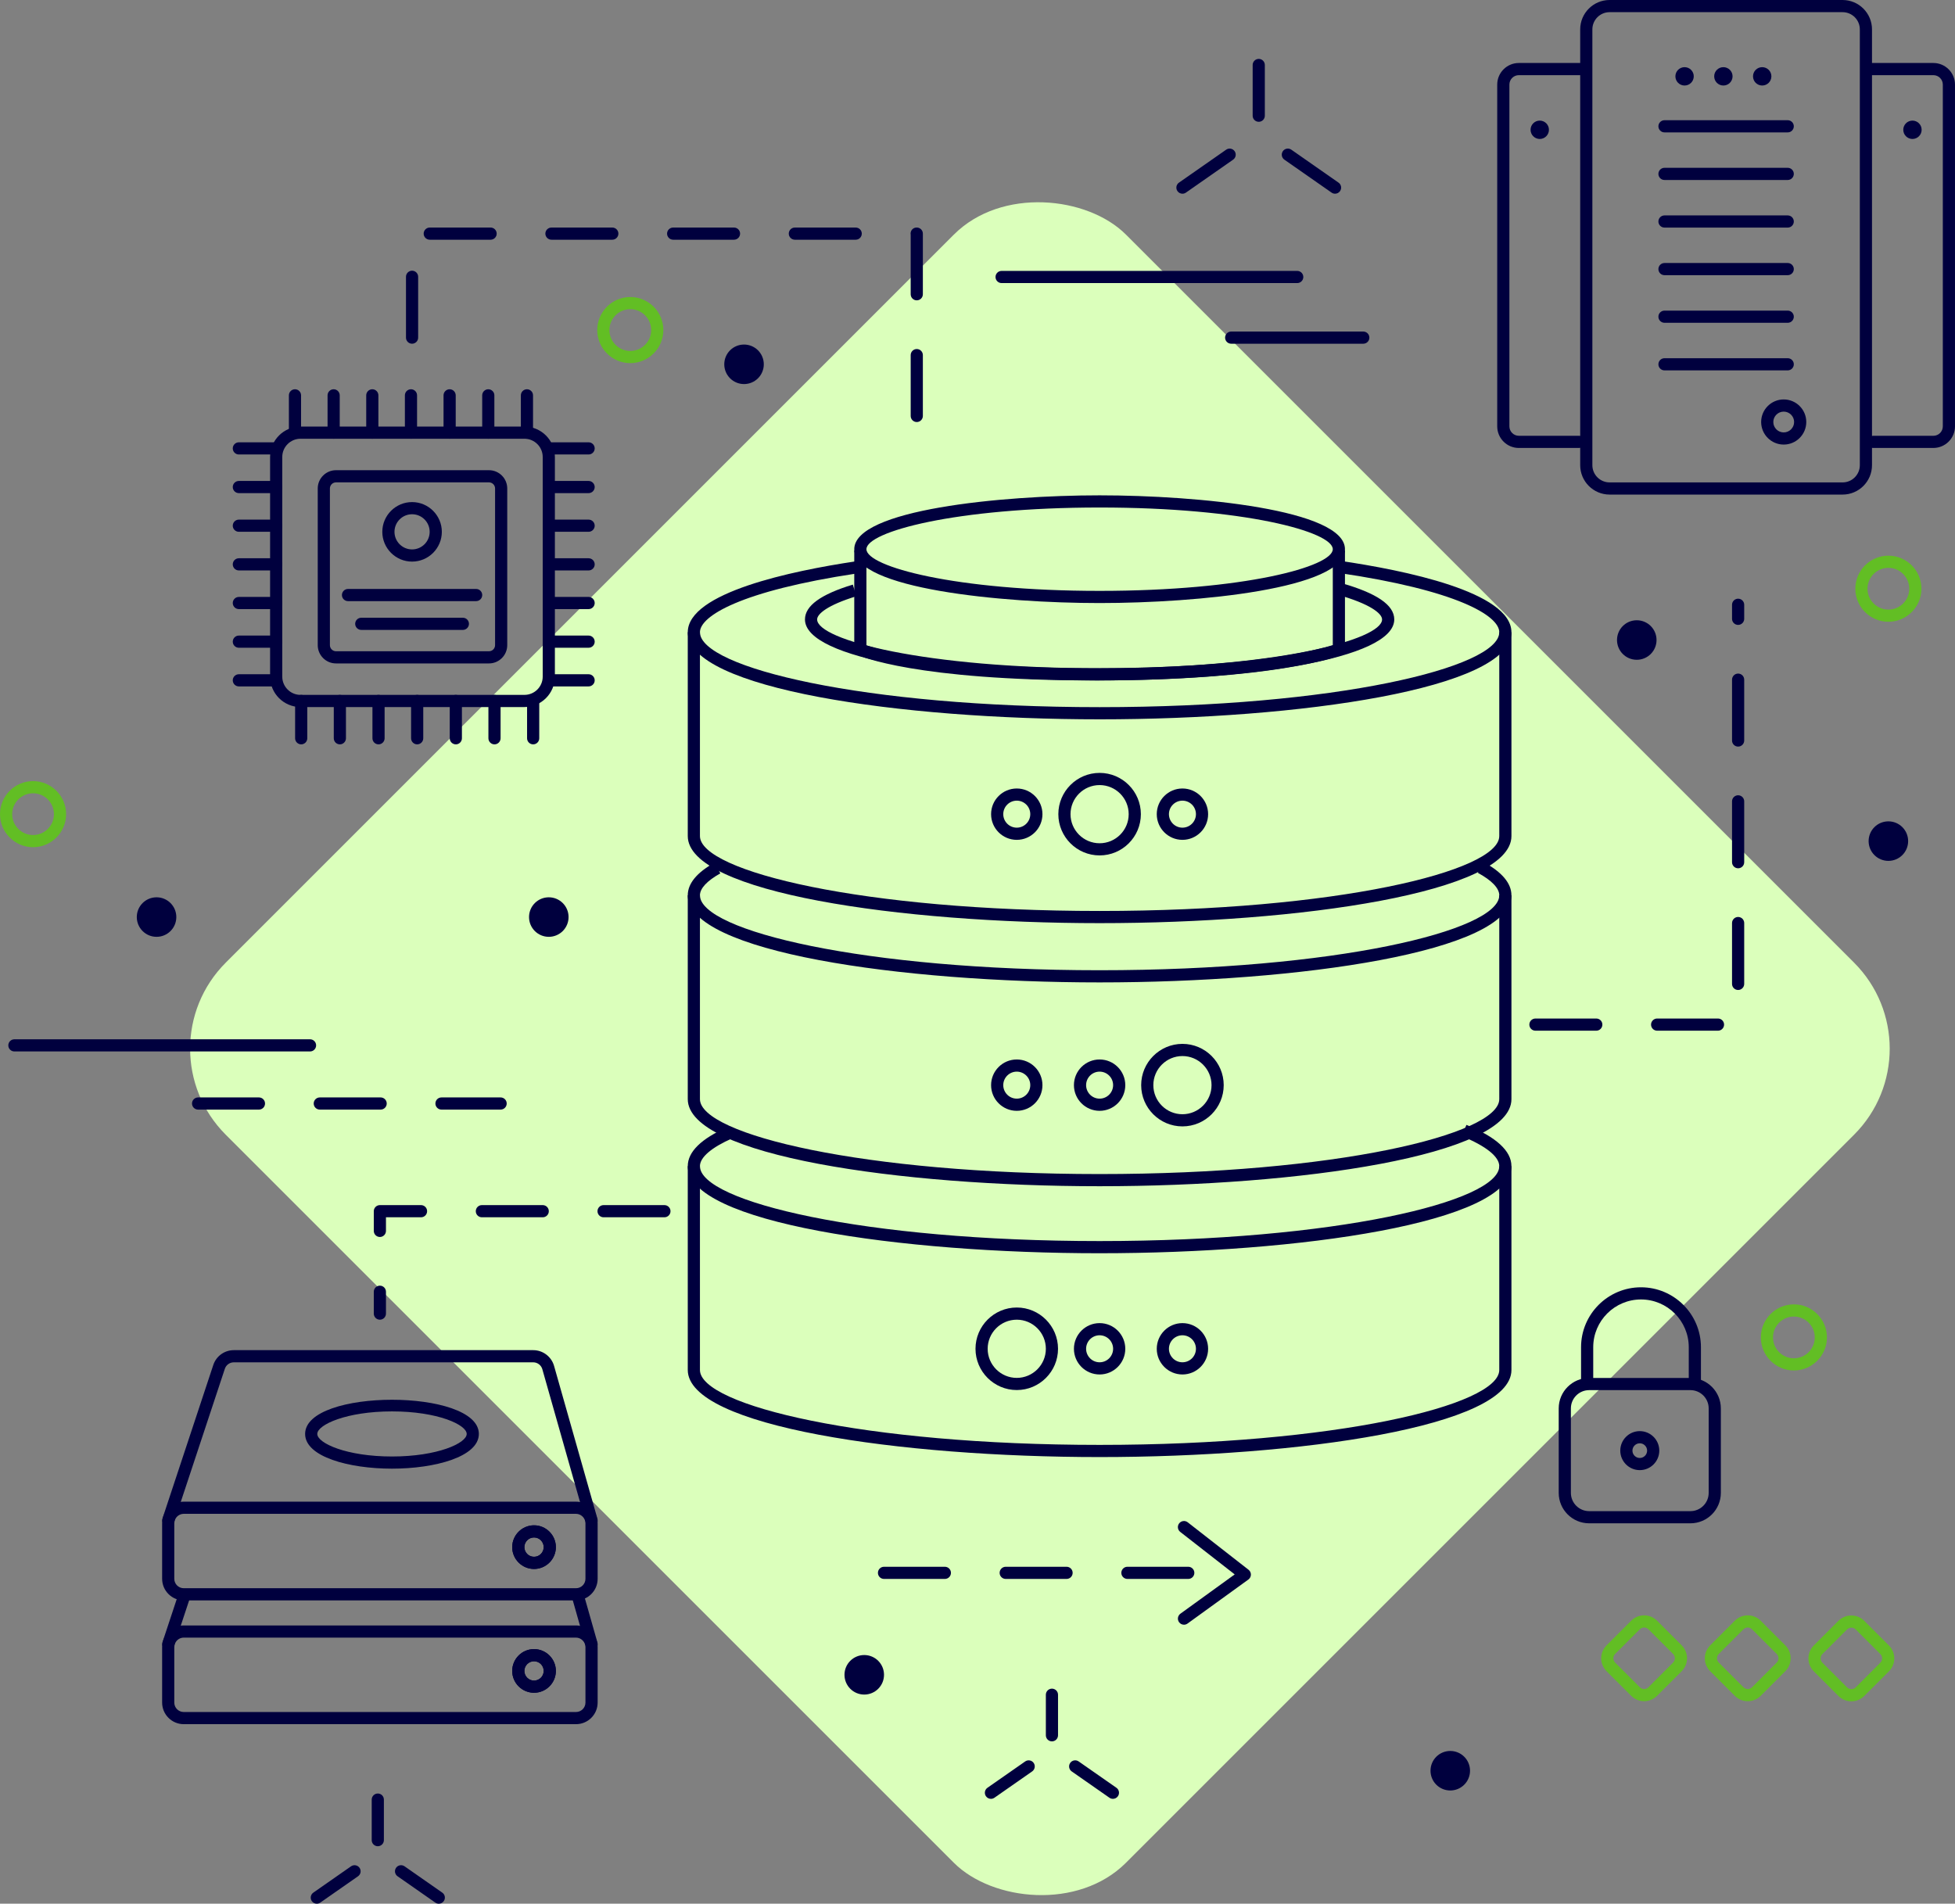<?xml version="1.0" encoding="UTF-8"?>
<svg id="Layer_2" data-name="Layer 2" xmlns="http://www.w3.org/2000/svg" viewBox="0 0 160.639 156.438">
  <rect x="0" y="0" width="160.639" height="156.438" fill="#808080" stroke="none"/>
  <defs>
    <style>
      .cls-1 {
        fill: #62be24;
      }

      .cls-1, .cls-2, .cls-3 {
        stroke-width: 0px;
      }

      .cls-2 {
        fill: #dbffbb;
      }

      .cls-3 {
        fill: #00003e;
      }
    </style>
  </defs>
  <g id="Icons">
    <g>
      <path class="cls-3" d="m151.404,40.642h-19.147c-1.332,0-2.415-1.083-2.415-2.415V2.415c0-1.332,1.083-2.415,2.415-2.415h19.147c1.332,0,2.415,1.083,2.415,2.415v35.812c0,1.332-1.083,2.415-2.415,2.415ZM132.257,1c-.78,0-1.415.635-1.415,1.415v35.812c0,.78.635,1.415,1.415,1.415h19.147c.78,0,1.415-.635,1.415-1.415V2.415c0-.78-.635-1.415-1.415-1.415h-19.147Z"/>
      <path class="cls-3" d="m146.564,36.533c-1.022,0-1.853-.832-1.853-1.855s.831-1.854,1.853-1.854,1.855.831,1.855,1.854-.832,1.855-1.855,1.855Zm0-2.708c-.471,0-.854.383-.854.854s.383.855.854.855.855-.384.855-.855-.384-.854-.855-.854Z"/>
      <g>
        <path class="cls-3" d="m139.173,6.273c0,.417-.338.755-.754.755s-.755-.338-.755-.755.338-.754.755-.754.754.338.754.754Z"/>
        <path class="cls-3" d="m142.362,6.273c0,.417-.338.755-.755.755s-.755-.338-.755-.755.338-.754.755-.754.755.338.755.754Z"/>
        <path class="cls-3" d="m145.552,6.273c0,.417-.338.755-.755.755s-.755-.338-.755-.755.338-.754.755-.754.755.338.755.754Z"/>
      </g>
      <g>
        <path class="cls-3" d="m146.894,10.879h-10.126c-.276,0-.5-.224-.5-.5s.224-.5.5-.5h10.126c.276,0,.5.224.5.5s-.224.5-.5.5Z"/>
        <path class="cls-3" d="m146.894,14.79h-10.126c-.276,0-.5-.224-.5-.5s.224-.5.5-.5h10.126c.276,0,.5.224.5.5s-.224.5-.5.5Z"/>
        <path class="cls-3" d="m146.894,18.702h-10.126c-.276,0-.5-.224-.5-.5s.224-.5.5-.5h10.126c.276,0,.5.224.5.5s-.224.5-.5.5Z"/>
        <path class="cls-3" d="m146.894,22.613h-10.126c-.276,0-.5-.224-.5-.5s.224-.5.5-.5h10.126c.276,0,.5.224.5.5s-.224.5-.5.5Z"/>
        <path class="cls-3" d="m146.894,26.525h-10.126c-.276,0-.5-.224-.5-.5s.224-.5.5-.5h10.126c.276,0,.5.224.5.5s-.224.5-.5.5Z"/>
        <path class="cls-3" d="m146.894,30.436h-10.126c-.276,0-.5-.224-.5-.5s.224-.5.5-.5h10.126c.276,0,.5.224.5.5s-.224.5-.5.5Z"/>
      </g>
      <g>
        <path class="cls-3" d="m129.746,36.812h-4.946c-.98,0-1.776-.797-1.776-1.776V6.952c0-.98.797-1.776,1.776-1.776h5.186c.276,0,.5.224.5.5s-.224.5-.5.5h-5.186c-.428,0-.776.349-.776.776v28.083c0,.428.349.776.776.776h4.946c.276,0,.5.224.5.5s-.224.5-.5.5Z"/>
        <path class="cls-3" d="m127.273,10.665c0,.417-.338.755-.754.755s-.755-.338-.755-.755.338-.754.755-.754.754.338.754.754Z"/>
      </g>
      <g>
        <path class="cls-3" d="m158.862,36.812h-4.947c-.276,0-.5-.224-.5-.5s.224-.5.5-.5h4.947c.428,0,.776-.349.776-.776V6.952c0-.428-.349-.776-.776-.776h-5.186c-.276,0-.5-.224-.5-.5s.224-.5.5-.5h5.186c.98,0,1.776.797,1.776,1.776v28.083c0,.98-.797,1.776-1.776,1.776Z"/>
        <path class="cls-3" d="m156.389,10.665c0,.417.338.755.754.755s.755-.338.755-.755-.338-.754-.755-.754-.754.338-.754.754Z"/>
      </g>
    </g>
    <rect class="cls-2" x="33.144" y="33.873" width="104.607" height="104.607" rx="10" ry="10" transform="translate(-35.909 85.661) rotate(-45)"/>
    <g>
      <g>
        <path class="cls-3" d="m90.353,119.735c-16.404,0-33.84-2.509-33.84-7.157v-16.749h1v16.749c0,2.912,13.487,6.157,32.84,6.157s32.84-3.245,32.84-6.157v-16.749h1v16.749c0,4.648-17.436,7.157-33.84,7.157Z"/>
        <path class="cls-3" d="m90.353,102.986c-16.404,0-33.84-2.509-33.84-7.157,0-1.178,1.103-2.259,3.28-3.214l.402.916c-1.73.759-2.683,1.574-2.683,2.298,0,2.912,13.487,6.157,32.84,6.157s32.84-3.245,32.84-6.157c0-.78-1.093-1.655-3.076-2.464l.377-.926c2.455,1,3.699,2.141,3.699,3.39,0,4.648-17.436,7.157-33.84,7.157Z"/>
      </g>
      <g>
        <path class="cls-3" d="m90.353,97.479c-16.404,0-33.84-2.509-33.84-7.157v-16.749h1v16.749c0,2.912,13.487,6.157,32.84,6.157s32.84-3.245,32.84-6.157v-16.749h1v16.749c0,4.649-17.436,7.157-33.84,7.157Z"/>
        <path class="cls-3" d="m90.353,80.73c-16.404,0-33.84-2.509-33.84-7.157,0-.964.736-1.863,2.188-2.675l.488.873c-1.097.612-1.676,1.235-1.676,1.802,0,2.912,13.487,6.157,32.84,6.157s32.84-3.245,32.84-6.157c0-.581-.609-1.221-1.763-1.849l.478-.879c1.516.826,2.284,1.743,2.284,2.728,0,4.648-17.436,7.157-33.84,7.157Z"/>
      </g>
      <g>
        <path class="cls-3" d="m83.546,91.283c-1.164,0-2.11-.946-2.11-2.11s.946-2.11,2.11-2.11,2.11.946,2.11,2.11-.946,2.11-2.11,2.11Zm0-3.221c-.612,0-1.11.498-1.11,1.11s.498,1.11,1.11,1.11,1.11-.498,1.11-1.11-.498-1.11-1.11-1.11Z"/>
        <path class="cls-3" d="m90.353,91.283c-1.164,0-2.11-.946-2.11-2.11s.946-2.11,2.11-2.11,2.11.946,2.11,2.11-.946,2.11-2.11,2.11Zm0-3.221c-.612,0-1.11.498-1.11,1.11s.498,1.11,1.11,1.11,1.11-.498,1.11-1.11-.498-1.11-1.11-1.11Z"/>
      </g>
      <g>
        <path class="cls-3" d="m90.353,112.948c-1.164,0-2.11-.946-2.11-2.11s.946-2.11,2.11-2.11,2.11.946,2.11,2.11-.946,2.11-2.11,2.11Zm0-3.221c-.612,0-1.11.498-1.11,1.11s.498,1.11,1.11,1.11,1.11-.498,1.11-1.11-.498-1.11-1.11-1.11Z"/>
        <path class="cls-3" d="m97.159,112.948c-1.164,0-2.11-.946-2.11-2.11s.946-2.11,2.11-2.11,2.11.946,2.11,2.11-.946,2.11-2.11,2.11Zm0-3.221c-.612,0-1.11.498-1.11,1.11s.498,1.11,1.11,1.11,1.11-.498,1.11-1.11-.498-1.11-1.11-1.11Z"/>
      </g>
      <path class="cls-3" d="m90.353,75.86c-16.404,0-33.84-2.509-33.84-7.157v-16.749h1v16.749c0,2.912,13.487,6.157,32.84,6.157s32.84-3.245,32.84-6.157v-16.749h1v16.749c0,4.648-17.436,7.157-33.84,7.157Z"/>
      <path class="cls-3" d="m90.353,59.111c-16.404,0-33.84-2.509-33.84-7.157,0-3.264,8.598-5.044,13.723-5.814l.148.988c-9.5,1.43-12.871,3.493-12.871,4.826,0,2.912,13.487,6.157,32.84,6.157s32.84-3.245,32.84-6.157c0-1.358-3.471-3.453-13.252-4.882l.144-.99c5.269.77,14.107,2.557,14.107,5.872,0,4.648-17.436,7.157-33.84,7.157Z"/>
      <g>
        <path class="cls-3" d="m83.546,69.015c-1.164,0-2.11-.946-2.11-2.11s.946-2.11,2.11-2.11,2.11.946,2.11,2.11-.946,2.11-2.11,2.11Zm0-3.221c-.612,0-1.11.498-1.11,1.11s.498,1.11,1.11,1.11,1.11-.498,1.11-1.11-.498-1.11-1.11-1.11Z"/>
        <path class="cls-3" d="m97.159,69.015c-1.164,0-2.11-.946-2.11-2.11s.946-2.11,2.11-2.11,2.11.946,2.11,2.11-.946,2.11-2.11,2.11Zm0-3.221c-.612,0-1.11.498-1.11,1.11s.498,1.11,1.11,1.11,1.11-.498,1.11-1.11-.498-1.11-1.11-1.11Z"/>
      </g>
      <path class="cls-3" d="m90.353,55.915c-12.031,0-24.21-1.722-24.21-5.013,0-1.119,1.286-2.056,3.933-2.862l.291.957c-2.377.725-3.224,1.459-3.224,1.905,0,1.676,8.83,4.013,23.21,4.013s23.21-2.337,23.21-4.013c0-.485-.97-1.277-3.69-2.042l.272-.963c2.974.836,4.419,1.819,4.419,3.005,0,3.291-12.179,5.013-24.21,5.013Z"/>
      <path class="cls-3" d="m89.938,55.915c-14.753,0-19.27-2.005-19.454-2.09l-.291-.134v-8.455h1v7.791c1.201.42,6.294,1.888,18.745,1.888,12.581,0,18.24-1.487,19.575-1.903v-7.775h1v8.476l-.319.124c-.218.085-5.519,2.078-20.256,2.078Z"/>
      <path class="cls-3" d="m90.353,49.556c-8.104,0-20.16-1.179-20.16-4.425s12.057-4.426,20.16-4.426,20.16,1.179,20.16,4.426-12.057,4.425-20.16,4.425Zm0-7.851c-11.871,0-19.16,1.995-19.16,3.426,0,1.43,7.289,3.425,19.16,3.425s19.16-1.995,19.16-3.425c0-1.431-7.289-3.426-19.16-3.426Z"/>
      <path class="cls-3" d="m83.546,114.228c-1.869,0-3.391-1.522-3.391-3.391s1.522-3.391,3.391-3.391,3.39,1.522,3.39,3.391-1.52,3.391-3.39,3.391Zm0-5.781c-1.318,0-2.391,1.072-2.391,2.391s1.072,2.391,2.391,2.391c1.317,0,2.39-1.072,2.39-2.391s-1.072-2.391-2.39-2.391Z"/>
      <path class="cls-3" d="m97.159,92.562c-1.869,0-3.391-1.521-3.391-3.39s1.522-3.391,3.391-3.391,3.391,1.522,3.391,3.391-1.521,3.39-3.391,3.39Zm0-5.78c-1.318,0-2.391,1.072-2.391,2.391,0,1.317,1.072,2.39,2.391,2.39s2.391-1.072,2.391-2.39c0-1.318-1.072-2.391-2.391-2.391Z"/>
      <path class="cls-3" d="m90.353,70.294c-1.869,0-3.391-1.52-3.391-3.39s1.522-3.391,3.391-3.391,3.39,1.522,3.39,3.391-1.52,3.39-3.39,3.39Zm0-5.78c-1.318,0-2.391,1.072-2.391,2.391,0,1.317,1.072,2.39,2.391,2.39,1.317,0,2.39-1.072,2.39-2.39,0-1.318-1.072-2.391-2.39-2.391Z"/>
    </g>
    <g>
      <path class="cls-3" d="m139.263,114.022c-.276,0-.5-.224-.5-.5v-2.814c0-2.164-1.761-3.924-3.925-3.924s-3.925,1.76-3.925,3.924v2.814c0,.276-.224.5-.5.5s-.5-.224-.5-.5v-2.814c0-2.715,2.209-4.924,4.925-4.924s4.925,2.209,4.925,4.924v2.814c0,.276-.224.5-.5.5Z"/>
      <path class="cls-3" d="m138.899,125.179h-8.322c-1.379,0-2.5-1.121-2.5-2.5v-6.944c0-1.379,1.121-2.5,2.5-2.5h8.322c1.379,0,2.5,1.121,2.5,2.5v6.944c0,1.379-1.121,2.5-2.5,2.5Zm-8.322-10.944c-.827,0-1.5.673-1.5,1.5v6.944c0,.827.673,1.5,1.5,1.5h8.322c.827,0,1.5-.673,1.5-1.5v-6.944c0-.827-.673-1.5-1.5-1.5h-8.322Z"/>
      <path class="cls-3" d="m134.738,120.809c-.884,0-1.603-.719-1.603-1.603s.719-1.603,1.603-1.603,1.603.719,1.603,1.603-.719,1.603-1.603,1.603Zm0-2.205c-.332,0-.603.271-.603.603s.271.603.603.603.603-.271.603-.603-.271-.603-.603-.603Z"/>
    </g>
    <path class="cls-3" d="m41.135,91.182h-4.858c-.276,0-.5-.224-.5-.5s.224-.5.5-.5h4.858c.276,0,.5.224.5.5s-.224.5-.5.5Zm-9.858,0h-5c-.276,0-.5-.224-.5-.5s.224-.5.5-.5h5c.276,0,.5.224.5.5s-.224.5-.5.5Zm-10,0h-5c-.276,0-.5-.224-.5-.5s.224-.5.5-.5h5c.276,0,.5.224.5.5s-.224.5-.5.5Z"/>
    <g>
      <path class="cls-3" d="m109.699,15.918c-.1,0-.199-.029-.286-.09l-3.879-2.708c-.227-.158-.282-.47-.124-.696.16-.229.472-.28.696-.124l3.879,2.708c.227.158.282.47.124.696-.098.14-.253.214-.41.214Z"/>
      <path class="cls-3" d="m103.429,10.009c-.276,0-.5-.224-.5-.5v-4.169c0-.276.224-.5.5-.5s.5.224.5.5v4.169c0,.276-.224.5-.5.5Z"/>
      <path class="cls-3" d="m97.159,15.918c-.157,0-.312-.074-.41-.214-.158-.227-.103-.538.124-.696l3.879-2.708c.224-.156.536-.104.696.124.158.227.102.538-.124.696l-3.879,2.708c-.087.06-.186.09-.286.09Z"/>
    </g>
    <g>
      <path class="cls-3" d="m40.179,54.517h-12.571c-.827,0-1.5-.673-1.5-1.5v-12.878c0-.827.673-1.5,1.5-1.5h12.571c.827,0,1.5.673,1.5,1.5v12.878c0,.827-.673,1.5-1.5,1.5Zm-12.571-14.878c-.275,0-.5.225-.5.5v12.878c0,.275.225.5.5.5h12.571c.275,0,.5-.225.5-.5v-12.878c0-.275-.225-.5-.5-.5h-12.571Z"/>
      <path class="cls-3" d="m33.859,46.15c-1.349,0-2.445-1.098-2.445-2.446s1.097-2.445,2.445-2.445,2.446,1.097,2.446,2.445-1.098,2.446-2.446,2.446Zm0-3.892c-.797,0-1.445.648-1.445,1.445,0,.798.648,1.446,1.445,1.446.798,0,1.446-.648,1.446-1.446,0-.797-.648-1.445-1.446-1.445Z"/>
      <path class="cls-3" d="m39.123,49.398h-10.527c-.276,0-.5-.224-.5-.5s.224-.5.5-.5h10.527c.276,0,.5.224.5.5s-.224.5-.5.5Z"/>
      <path class="cls-3" d="m38.033,51.763h-8.348c-.276,0-.5-.224-.5-.5s.224-.5.5-.5h8.348c.276,0,.5.224.5.5s-.224.5-.5.5Z"/>
      <path class="cls-3" d="m43.094,58.102h-18.401c-1.379,0-2.5-1.121-2.5-2.5v-18.048c0-1.379,1.121-2.5,2.5-2.5h18.401c1.379,0,2.5,1.121,2.5,2.5v18.048c0,1.379-1.121,2.5-2.5,2.5Zm-18.401-22.048c-.827,0-1.5.673-1.5,1.5v18.048c0,.827.673,1.5,1.5,1.5h18.401c.827,0,1.5-.673,1.5-1.5v-18.048c0-.827-.673-1.5-1.5-1.5h-18.401Z"/>
      <g>
        <path class="cls-3" d="m24.238,36.054c-.276,0-.5-.224-.5-.5v-3.066c0-.276.224-.5.5-.5s.5.224.5.5v3.066c0,.276-.224.5-.5.5Z"/>
        <path class="cls-3" d="m27.415,36.054c-.276,0-.5-.224-.5-.5v-3.066c0-.276.224-.5.5-.5s.5.224.5.5v3.066c0,.276-.224.5-.5.5Z"/>
        <path class="cls-3" d="m30.592,36.054c-.276,0-.5-.224-.5-.5v-3.066c0-.276.224-.5.5-.5s.5.224.5.5v3.066c0,.276-.224.5-.5.5Z"/>
        <path class="cls-3" d="m33.769,36.054c-.276,0-.5-.224-.5-.5v-3.066c0-.276.224-.5.5-.5s.5.224.5.5v3.066c0,.276-.224.5-.5.5Z"/>
        <path class="cls-3" d="m36.945,36.054c-.276,0-.5-.224-.5-.5v-3.066c0-.276.224-.5.5-.5s.5.224.5.5v3.066c0,.276-.224.5-.5.5Z"/>
        <path class="cls-3" d="m40.121,36.054c-.276,0-.5-.224-.5-.5v-3.066c0-.276.224-.5.5-.5s.5.224.5.5v3.066c0,.276-.224.5-.5.5Z"/>
        <path class="cls-3" d="m43.298,36.054c-.276,0-.5-.224-.5-.5v-3.066c0-.276.224-.5.5-.5s.5.224.5.5v3.066c0,.276-.224.5-.5.5Z"/>
      </g>
      <g>
        <path class="cls-3" d="m48.365,37.347h-3.066c-.276,0-.5-.224-.5-.5s.224-.5.5-.5h3.066c.276,0,.5.224.5.5s-.224.5-.5.5Z"/>
        <path class="cls-3" d="m48.365,40.523h-3.066c-.276,0-.5-.224-.5-.5s.224-.5.5-.5h3.066c.276,0,.5.224.5.5s-.224.5-.5.5Z"/>
        <path class="cls-3" d="m48.365,43.7h-3.066c-.276,0-.5-.224-.5-.5s.224-.5.5-.5h3.066c.276,0,.5.224.5.5s-.224.5-.5.5Z"/>
        <path class="cls-3" d="m48.365,46.876h-3.066c-.276,0-.5-.224-.5-.5s.224-.5.5-.5h3.066c.276,0,.5.224.5.5s-.224.5-.5.5Z"/>
        <path class="cls-3" d="m48.365,50.053h-3.066c-.276,0-.5-.224-.5-.5s.224-.5.5-.5h3.066c.276,0,.5.224.5.5s-.224.5-.5.5Z"/>
        <path class="cls-3" d="m48.365,53.229h-3.066c-.276,0-.5-.224-.5-.5s.224-.5.5-.5h3.066c.276,0,.5.224.5.5s-.224.5-.5.5Z"/>
        <path class="cls-3" d="m48.365,56.406h-3.066c-.276,0-.5-.224-.5-.5s.224-.5.5-.5h3.066c.276,0,.5.224.5.5s-.224.5-.5.5Z"/>
      </g>
      <g>
        <path class="cls-3" d="m43.809,61.168c-.276,0-.5-.224-.5-.5v-3.066c0-.276.224-.5.5-.5s.5.224.5.5v3.066c0,.276-.224.5-.5.5Z"/>
        <path class="cls-3" d="m40.632,61.168c-.276,0-.5-.224-.5-.5v-3.066c0-.276.224-.5.5-.5s.5.224.5.5v3.066c0,.276-.224.5-.5.5Z"/>
        <path class="cls-3" d="m37.455,61.168c-.276,0-.5-.224-.5-.5v-3.066c0-.276.224-.5.5-.5s.5.224.5.5v3.066c0,.276-.224.5-.5.5Z"/>
        <path class="cls-3" d="m34.278,61.168c-.276,0-.5-.224-.5-.5v-3.066c0-.276.224-.5.5-.5s.5.224.5.5v3.066c0,.276-.224.5-.5.5Z"/>
        <path class="cls-3" d="m31.103,61.168c-.276,0-.5-.224-.5-.5v-3.066c0-.276.224-.5.5-.5s.5.224.5.5v3.066c0,.276-.224.5-.5.5Z"/>
        <path class="cls-3" d="m27.926,61.168c-.276,0-.5-.224-.5-.5v-3.066c0-.276.224-.5.5-.5s.5.224.5.5v3.066c0,.276-.224.5-.5.5Z"/>
        <path class="cls-3" d="m24.749,61.168c-.276,0-.5-.224-.5-.5v-3.066c0-.276.224-.5.5-.5s.5.224.5.5v3.066c0,.276-.224.5-.5.5Z"/>
      </g>
      <g>
        <path class="cls-3" d="m22.692,56.406h-3.066c-.276,0-.5-.224-.5-.5s.224-.5.5-.5h3.066c.276,0,.5.224.5.5s-.224.5-.5.5Z"/>
        <path class="cls-3" d="m22.692,53.229h-3.066c-.276,0-.5-.224-.5-.5s.224-.5.5-.5h3.066c.276,0,.5.224.5.5s-.224.5-.5.5Z"/>
        <path class="cls-3" d="m22.692,50.053h-3.066c-.276,0-.5-.224-.5-.5s.224-.5.5-.5h3.066c.276,0,.5.224.5.5s-.224.5-.5.5Z"/>
        <path class="cls-3" d="m22.692,46.876h-3.066c-.276,0-.5-.224-.5-.5s.224-.5.5-.5h3.066c.276,0,.5.224.5.5s-.224.5-.5.5Z"/>
        <path class="cls-3" d="m22.692,43.7h-3.066c-.276,0-.5-.224-.5-.5s.224-.5.5-.5h3.066c.276,0,.5.224.5.5s-.224.5-.5.5Z"/>
        <path class="cls-3" d="m22.692,40.523h-3.066c-.276,0-.5-.224-.5-.5s.224-.5.5-.5h3.066c.276,0,.5.224.5.5s-.224.5-.5.5Z"/>
        <path class="cls-3" d="m22.692,37.347h-3.066c-.276,0-.5-.224-.5-.5s.224-.5.5-.5h3.066c.276,0,.5.224.5.5s-.224.5-.5.5Z"/>
      </g>
    </g>
    <path class="cls-3" d="m25.475,86.404H1.183c-.276,0-.5-.224-.5-.5s.224-.5.5-.5h24.292c.276,0,.5.224.5.5s-.224.5-.5.5Z"/>
    <path class="cls-3" d="m106.591,23.262h-24.291c-.276,0-.5-.224-.5-.5s.224-.5.5-.5h24.291c.276,0,.5.224.5.5s-.224.5-.5.5Z"/>
    <path class="cls-3" d="m112.019,28.245h-10.855c-.276,0-.5-.224-.5-.5s.224-.5.5-.5h10.855c.276,0,.5.224.5.5s-.224.5-.5.5Z"/>
    <g>
      <path class="cls-3" d="m47.331,141.685H15.098c-.98,0-1.776-.797-1.776-1.775v-4.561c0-.109.013-.217.031-.321.155-.844.89-1.455,1.745-1.455h32.233c.388,0,.761.128,1.077.37.352.271.588.655.667,1.084.001,0,.001.001.001.001.019.104.031.212.031.321v4.561c0,.979-.797,1.775-1.776,1.775Zm-32.233-7.113c-.373,0-.693.268-.761.636-.009.045-.016.092-.016.141v4.561c0,.428.349.775.776.775h32.233c.428,0,.776-.348.776-.775v-4.561c0-.049-.007-.096-.016-.142-.034-.185-.138-.352-.292-.471-.098-.074-.259-.164-.469-.164H15.098Zm28.783,4.532c-.989,0-1.794-.805-1.794-1.794s.805-1.794,1.794-1.794,1.794.805,1.794,1.794-.805,1.794-1.794,1.794Zm0-2.588c-.438,0-.794.356-.794.794s.356.794.794.794.794-.356.794-.794-.356-.794-.794-.794Z"/>
      <path class="cls-3" d="m13.845,135.616c-.16,0-.323-.077-.417-.207-.094-.13-.132-.298-.081-.45l1.333-4.028c.087-.262.364-.406.632-.317.262.087.404.369.317.632l-1.299,3.924c-.025.252-.228.447-.485.447Z"/>
      <path class="cls-3" d="m48.608,135.616c-.218,0-.419-.144-.481-.363l-1.143-4.028c-.075-.266.079-.542.345-.618.269-.076.543.08.618.345l1.144,4.028c.075.266-.079.542-.345.618-.046.013-.092.019-.137.019Z"/>
      <path class="cls-3" d="m43.881,139.103c-.989,0-1.794-.805-1.794-1.794s.805-1.794,1.794-1.794,1.794.805,1.794,1.794-.805,1.794-1.794,1.794Zm0-2.588c-.438,0-.794.356-.794.794s.356.794.794.794.794-.356.794-.794-.356-.794-.794-.794Z"/>
    </g>
    <g>
      <path class="cls-3" d="m47.331,131.513H15.098c-.98,0-1.776-.797-1.776-1.776v-4.561c0-.109.013-.217.031-.321.155-.843.89-1.454,1.745-1.454h32.233c.389,0,.761.128,1.077.369.352.271.588.655.667,1.084.001,0,.001.001.001.001.019.104.031.212.031.321v4.561c0,.98-.797,1.776-1.776,1.776Zm-32.233-7.113c-.373,0-.693.267-.761.635-.009.045-.016.092-.016.141v4.561c0,.428.349.776.776.776h32.233c.428,0,.776-.349.776-.776v-4.561c0-.049-.007-.096-.016-.142-.034-.186-.139-.353-.292-.471-.097-.074-.258-.163-.469-.163H15.098Zm28.783,4.531c-.989,0-1.794-.805-1.794-1.794s.805-1.794,1.794-1.794,1.794.805,1.794,1.794-.805,1.794-1.794,1.794Zm0-2.588c-.438,0-.794.356-.794.794s.356.794.794.794.794-.356.794-.794-.356-.794-.794-.794Z"/>
      <path class="cls-3" d="m48.608,125.443c-.218,0-.419-.143-.481-.363l-3.565-12.566c-.094-.332-.401-.564-.747-.564h-24.604c-.336,0-.632.214-.737.532l-4.143,12.516c-.025.251-.228.446-.485.446-.16,0-.323-.077-.417-.207-.094-.13-.132-.298-.081-.45l4.177-12.619c.241-.729.919-1.218,1.687-1.218h24.604c.79,0,1.493.531,1.709,1.291l3.566,12.566c.075.266-.079.542-.345.618-.046.013-.092.018-.137.018Z"/>
      <path class="cls-3" d="m43.881,128.931c-.989,0-1.794-.805-1.794-1.794s.805-1.794,1.794-1.794,1.794.805,1.794,1.794-.805,1.794-1.794,1.794Zm0-2.588c-.438,0-.794.356-.794.794s.356.794.794.794.794-.356.794-.794-.356-.794-.794-.794Z"/>
      <path class="cls-3" d="m32.21,120.688c-3.548,0-7.139-.98-7.139-2.853,0-3.746,14.276-3.746,14.276,0,0,1.873-3.591,2.853-7.138,2.853Zm0-4.706c-3.747,0-6.139,1.098-6.139,1.853,0,.755,2.392,1.853,6.139,1.853s6.138-1.098,6.138-1.853c0-.756-2.391-1.853-6.138-1.853Z"/>
    </g>
    <path class="cls-1" d="m51.79,29.84c-1.497,0-2.716-1.219-2.716-2.716s1.219-2.716,2.716-2.716,2.716,1.219,2.716,2.716-1.219,2.716-2.716,2.716Zm0-4.432c-.946,0-1.716.769-1.716,1.716s.77,1.716,1.716,1.716,1.716-.769,1.716-1.716-.769-1.716-1.716-1.716Z"/>
    <path class="cls-1" d="m147.4,112.619c-1.497,0-2.715-1.219-2.715-2.716s1.218-2.716,2.715-2.716,2.716,1.219,2.716,2.716-1.219,2.716-2.716,2.716Zm0-4.432c-.945,0-1.715.769-1.715,1.716s.769,1.716,1.715,1.716c.946,0,1.716-.769,1.716-1.716s-.769-1.716-1.716-1.716Z"/>
    <g>
      <path class="cls-1" d="m135.095,139.798h-.001c-.401,0-.777-.156-1.06-.44l-2.028-2.027c-.585-.585-.585-1.537,0-2.122l2.028-2.027c.282-.283.658-.44,1.06-.44h.001c.4,0,.777.156,1.06.44l2.027,2.027c.585.585.585,1.537,0,2.122l-2.027,2.027c-.283.283-.66.44-1.06.44Zm0-6.056h-.001c-.133,0-.258.052-.353.146l-2.028,2.027c-.195.195-.195.513,0,.708l2.028,2.027c.095.095.22.146.353.146h.001c.134,0,.259-.052.353-.146l2.027-2.027c.195-.195.195-.513,0-.708l-2.027-2.027c-.095-.095-.22-.146-.353-.146Z"/>
      <path class="cls-1" d="m143.608,139.797c-.384,0-.767-.145-1.06-.439l-2.027-2.027c-.585-.585-.585-1.537,0-2.122l2.027-2.027c.586-.587,1.536-.585,2.122,0l2.027,2.027c.585.585.585,1.537,0,2.122l-2.027,2.027c-.293.293-.677.439-1.062.439Zm.001-6.055c-.129,0-.257.049-.354.146l-2.027,2.027c-.195.195-.195.513,0,.708l2.027,2.027c.194.194.512.196.708,0l2.027-2.027c.195-.195.195-.513,0-.708l-2.027-2.027c-.098-.098-.226-.146-.353-.146Z"/>
      <path class="cls-1" d="m152.123,139.808c-.384,0-.769-.146-1.061-.439l-2.028-2.028c-.584-.585-.584-1.536,0-2.121l2.028-2.028c.584-.584,1.537-.584,2.121,0l2.028,2.028c.585.585.585,1.536,0,2.121l-2.028,2.028c-.292.292-.677.439-1.06.439Zm0-6.056c-.128,0-.256.049-.353.146l-2.028,2.028c-.194.194-.194.513,0,.707l2.028,2.028c.195.195.512.195.707,0l2.028-2.028c.195-.195.195-.512,0-.707l-2.028-2.028c-.098-.098-.226-.146-.353-.146Z"/>
    </g>
    <g>
      <path class="cls-3" d="m36.055,156.438c-.1,0-.199-.029-.286-.09l-3.101-2.164c-.227-.158-.282-.47-.124-.696.159-.228.472-.279.696-.124l3.101,2.164c.227.158.282.47.124.696-.098.14-.253.214-.41.214Z"/>
      <path class="cls-3" d="m31.043,151.715c-.276,0-.5-.224-.5-.5v-3.332c0-.276.224-.5.5-.5s.5.224.5.5v3.332c0,.276-.224.5-.5.5Z"/>
      <path class="cls-3" d="m26.031,156.438c-.157,0-.312-.074-.41-.214-.158-.227-.102-.538.124-.696l3.101-2.164c.225-.155.536-.103.696.124.158.227.103.538-.124.696l-3.101,2.164c-.087.06-.186.09-.286.09Z"/>
    </g>
    <path class="cls-1" d="m2.716,69.619c-1.497,0-2.716-1.218-2.716-2.715s1.219-2.716,2.716-2.716,2.716,1.219,2.716,2.716-1.219,2.715-2.716,2.715Zm0-4.431c-.946,0-1.716.77-1.716,1.716,0,.945.77,1.715,1.716,1.715s1.716-.769,1.716-1.715c0-.946-.77-1.716-1.716-1.716Z"/>
    <path class="cls-3" d="m97.638,129.75h-5c-.276,0-.5-.224-.5-.5s.224-.5.5-.5h5c.276,0,.5.224.5.5s-.224.5-.5.5Zm-10,0h-5c-.276,0-.5-.224-.5-.5s.224-.5.5-.5h5c.276,0,.5.224.5.5s-.224.5-.5.5Zm-10,0h-5c-.276,0-.5-.224-.5-.5s.224-.5.5-.5h5c.276,0,.5.224.5.5s-.224.5-.5.5Z"/>
    <path class="cls-1" d="m155.165,51.094c-1.497,0-2.716-1.218-2.716-2.715s1.219-2.716,2.716-2.716,2.716,1.219,2.716,2.716-1.219,2.715-2.716,2.715Zm0-4.431c-.946,0-1.716.77-1.716,1.716,0,.945.77,1.715,1.716,1.715s1.716-.769,1.716-1.715c0-.946-.769-1.716-1.716-1.716Z"/>
    <path class="cls-3" d="m97.286,133.511c-.154,0-.308-.071-.405-.207-.162-.224-.111-.536.112-.698l4.461-3.228-4.476-3.493c-.218-.17-.257-.484-.087-.702.171-.218.484-.257.702-.087l5,3.902c.124.097.195.246.192.403-.003.157-.079.304-.207.397l-5,3.619c-.089.063-.191.095-.293.095Z"/>
    <path class="cls-3" d="m45.094,73.736c.897,0,1.624.727,1.624,1.624s-.727,1.624-1.624,1.624-1.624-.727-1.624-1.624.727-1.624,1.624-1.624Z"/>
    <circle class="cls-3" cx="134.491" cy="52.594" r="1.624"/>
    <circle class="cls-3" cx="71.014" cy="137.628" r="1.624"/>
    <circle class="cls-3" cx="155.165" cy="69.119" r="1.624"/>
    <path class="cls-3" d="m12.864,73.736c.897,0,1.624.727,1.624,1.624s-.727,1.624-1.624,1.624-1.624-.727-1.624-1.624.727-1.624,1.624-1.624Z"/>
    <circle class="cls-3" cx="61.136" cy="29.937" r="1.624"/>
    <circle class="cls-3" cx="119.166" cy="145.51" r="1.624"/>
    <g>
      <path class="cls-3" d="m91.447,147.821c-.1,0-.199-.029-.286-.09l-3.101-2.164c-.227-.158-.282-.47-.124-.696.159-.229.472-.28.696-.124l3.101,2.164c.227.158.282.47.124.696-.098.14-.253.214-.41.214Z"/>
      <path class="cls-3" d="m86.436,143.098c-.276,0-.5-.224-.5-.5v-3.332c0-.276.224-.5.5-.5s.5.224.5.5v3.332c0,.276-.224.5-.5.5Z"/>
      <path class="cls-3" d="m81.424,147.821c-.157,0-.312-.074-.41-.214-.158-.227-.102-.538.124-.696l3.101-2.164c.225-.156.537-.104.696.124.158.227.102.538-.124.696l-3.101,2.164c-.087.06-.186.09-.286.09Z"/>
    </g>
    <path class="cls-3" d="m75.33,34.681c-.276,0-.5-.224-.5-.5v-5c0-.276.224-.5.5-.5s.5.224.5.5v5c0,.276-.224.5-.5.5Zm-41.471-6.436c-.276,0-.5-.224-.5-.5v-5c0-.276.224-.5.5-.5s.5.224.5.5v5c0,.276-.224.5-.5.5Zm41.471-3.564c-.276,0-.5-.224-.5-.5v-4.891c-.006-.029-.009-.061-.009-.092,0-.276.215-.5.491-.5h.018c.276,0,.5.224.5.5v4.982c0,.276-.224.5-.5.5Zm-5.018-4.982h-5c-.276,0-.5-.224-.5-.5s.224-.5.5-.5h5c.276,0,.5.224.5.5s-.224.5-.5.5Zm-10,0h-5c-.276,0-.5-.224-.5-.5s.224-.5.5-.5h5c.276,0,.5.224.5.5s-.224.5-.5.5Zm-10,0h-5c-.276,0-.5-.224-.5-.5s.224-.5.5-.5h5c.276,0,.5.224.5.5s-.224.5-.5.5Zm-10,0h-5c-.276,0-.5-.224-.5-.5s.224-.5.5-.5h5c.276,0,.5.224.5.5s-.224.5-.5.5Z"/>
    <path class="cls-3" d="m141.164,84.698h-5c-.276,0-.5-.224-.5-.5s.224-.5.5-.5h5c.276,0,.5.224.5.5s-.224.5-.5.5Zm-10,0h-5c-.276,0-.5-.224-.5-.5s.224-.5.5-.5h5c.276,0,.5.224.5.5s-.224.5-.5.5Zm11.654-3.346c-.276,0-.5-.224-.5-.5v-5c0-.276.224-.5.5-.5s.5.224.5.5v5c0,.276-.224.5-.5.5Zm0-10c-.276,0-.5-.224-.5-.5v-5c0-.276.224-.5.5-.5s.5.224.5.5v5c0,.276-.224.5-.5.5Zm0-10c-.276,0-.5-.224-.5-.5v-5c0-.276.224-.5.5-.5s.5.224.5.5v5c0,.276-.224.5-.5.5Zm0-10c-.276,0-.5-.224-.5-.5v-1.154c0-.276.224-.5.5-.5s.5.224.5.5v1.154c0,.276-.224.5-.5.5Z"/>
    <path class="cls-3" d="m31.214,108.447c-.276,0-.5-.224-.5-.5v-1.797c0-.276.224-.5.5-.5s.5.224.5.5v1.797c0,.276-.224.5-.5.5Zm0-6.797c-.276,0-.5-.224-.5-.5v-1.619c0-.276.224-.5.5-.5h3.381c.276,0,.5.224.5.5s-.224.5-.5.5h-2.881v1.119c0,.276-.224.5-.5.5Zm23.381-1.619h-5c-.276,0-.5-.224-.5-.5s.224-.5.5-.5h5c.276,0,.5.224.5.5s-.224.5-.5.5Zm-10,0h-5c-.276,0-.5-.224-.5-.5s.224-.5.5-.5h5c.276,0,.5.224.5.5s-.224.5-.5.5Z"/>
  </g>
</svg>